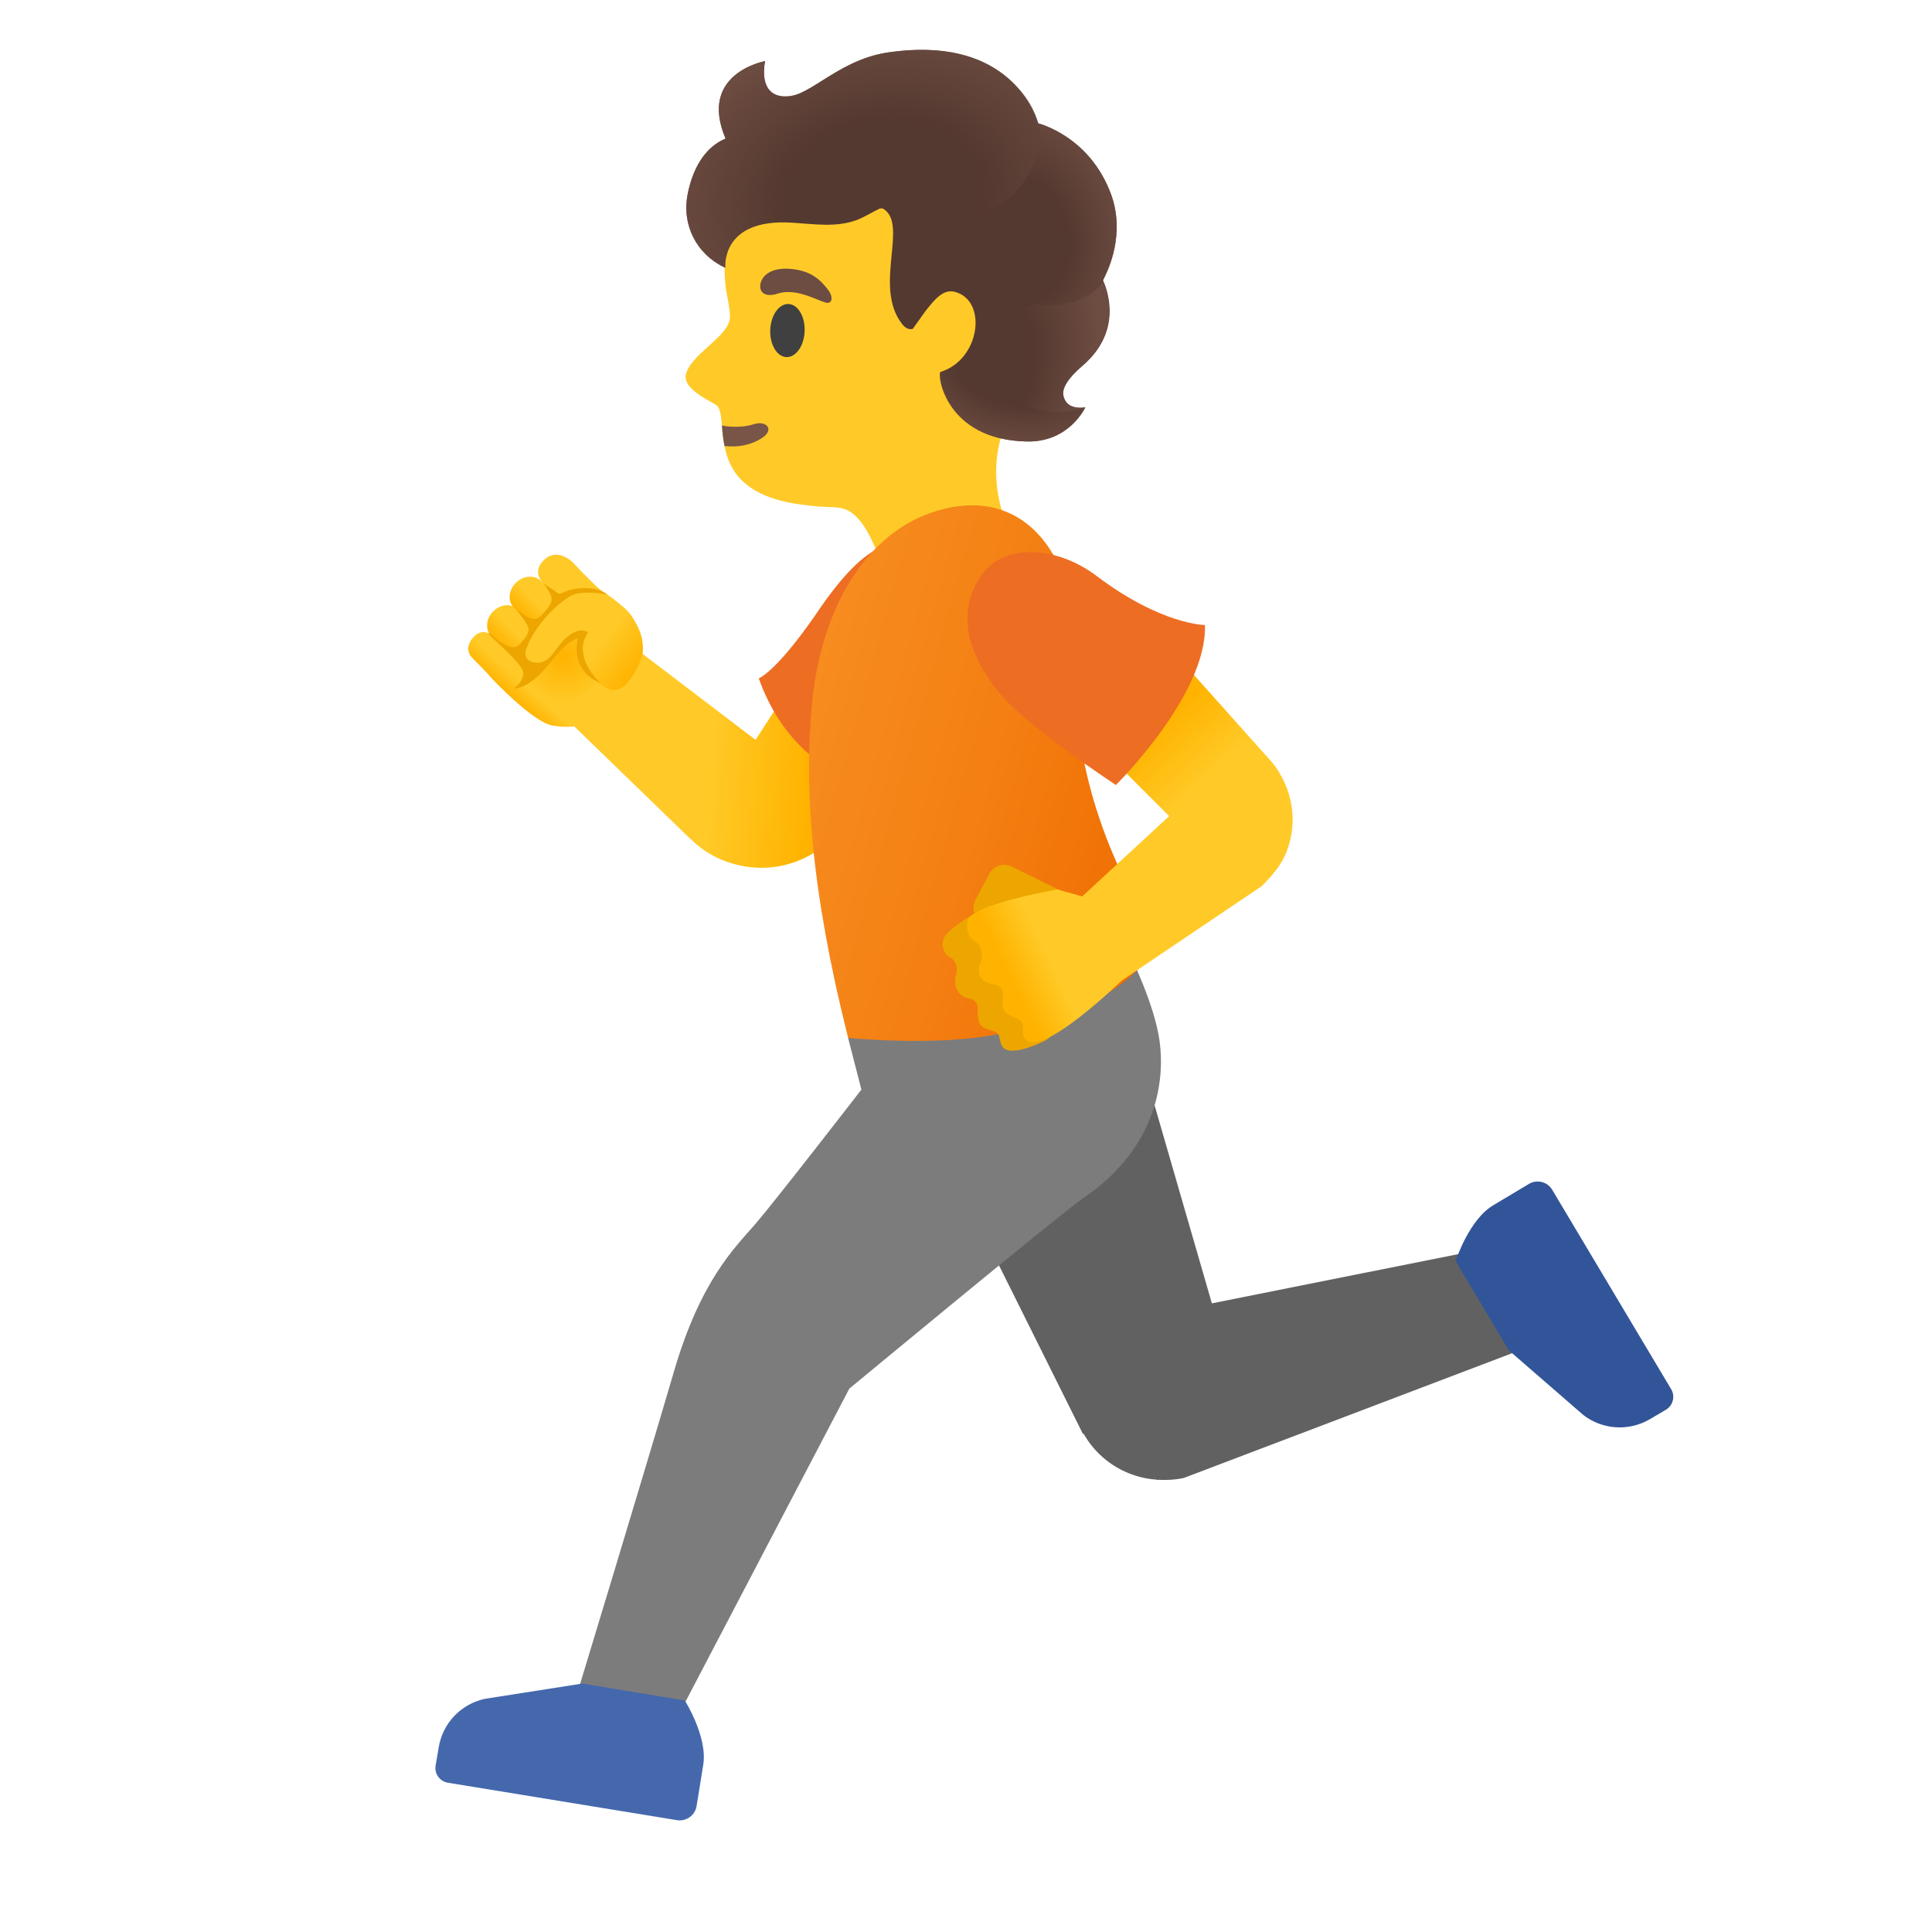<?xml version="1.0" encoding="utf-8"?><!-- Uploaded to: SVG Repo, www.svgrepo.com, Generator: SVG Repo Mixer Tools -->
<svg width="800px" height="800px" viewBox="0 0 128 128" xmlns="http://www.w3.org/2000/svg" xmlns:xlink="http://www.w3.org/1999/xlink" aria-hidden="true" role="img" class="iconify iconify--noto" preserveAspectRatio="xMidYMid meet">
<path d="M67.4 36.19s1.12 4.32-3.68 5.44c-4.2.99-5.08-3.25-5.08-3.25s-.93-4.28-2.85-4.7c-.73-.16-.89.02-2.98-.29c-3.57-.54-4.51-2.27-4.81-3.84c-.1-.48-.14-.95-.17-1.36c-.05-.57-.1-1.03-.3-1.29c-.16-.21-2.38-1.06-2.08-2.13c.4-1.42 3.02-2.55 2.91-3.87c.01-.34-.21-1.45-.24-1.6c-.21-1.26-.14-3.02.26-4.76c1.1-4.8 4.23-8.43 9.6-8.94c4.81-.44 10.31 3.14 12.56 7.41c1.44 2.74-.65 9.81-3.11 13.55c-3.2 4.88-.03 9.63-.03 9.63z" fill="#ffca28">
</path>
<path d="M50.48 29.02c-.76.49-1.62.63-2.48.53c-.1-.48-.14-.95-.17-1.36c.68.14 1.54.1 2.05-.07c.94-.32 1.44.38.6.9z" fill="#795548">
</path>
<ellipse transform="rotate(-87.799 52.17 21.9)" cx="52.17" cy="21.9" rx="1.76" ry="1.14" fill="#404040">
</ellipse>
<path d="M51.54 19.45c-1.1.36-1.39-.36-1.03-.97c.26-.44.92-.83 2.23-.62c1.23.2 1.76.89 2.1 1.31s.32.85.04.89c-.39.08-1.98-1.05-3.34-.61z" fill="#6d4c41">
</path>
<path d="M98.86 82.64l-18.57 3.71l-5.17-17.87l-12.43 8.33l9.06 18.2l.04-.03a6.01 6.01 0 0 0 3.49 2.8c.45.14.9.22 1.36.25v.02l.15-.01c.56.03 1.11-.01 1.64-.12l22.92-8.71l-2.49-6.57z" fill="#616161">
</path>
<path d="M102.84 78.83c-.32-.54-1.01-.71-1.55-.39l-2.37 1.42c-1.61.96-2.48 3.69-2.48 3.69l3.52 5.91l4.93 4.28c1.27.99 3.02 1.1 4.41.29l1.07-.63c.47-.28.63-.89.35-1.36l-7.88-13.21z" fill="#325599">
</path>
<path d="M44.86 113.8L56.27 92s14.21-11.76 15.45-12.59c4.63-3.1 5.55-7.41 5.09-10.54c-.36-2.43-1.97-5.66-1.97-5.66l-18.65 5.56l.88 3.42s-5.71 7.38-7.04 8.92s-3.61 3.69-5.38 9.76c-1.87 6.4-6.56 21.83-6.56 21.83l6.77 1.1z" fill="#7c7c7c">
</path>
<path d="M44.85 120.59c.62.1 1.2-.32 1.3-.93l.44-2.73c.31-1.85-1.22-4.27-1.22-4.27l-6.79-1.12l-6.45 1.01c-1.58.34-2.79 1.6-3.06 3.19l-.21 1.23c-.09.54.27 1.05.81 1.14l15.18 2.48z" fill="#4568ad">
</path>
<linearGradient id="IconifyId17ecdb2904d178eab18579" gradientUnits="userSpaceOnUse" x1="36.943" y1="79.836" x2="53.687" y2="78.906" gradientTransform="matrix(1 0 0 -1 0 128)">
<stop offset=".598" stop-color="#ffca28">
</stop>
<stop offset="1" stop-color="#ffb300">
</stop>
</linearGradient>
<path d="M50.06 49.02L41.1 42.2l-4.36 4.66l9.04 8.76l.01-.01c1.77 1.85 5.92 3.11 9.37-.03c3.28-2.99 7.33-9.36 7.33-9.36l-7.01-5.62l-5.42 8.42z" fill="url(#IconifyId17ecdb2904d178eab18579)">
</path>
<path d="M50.27 44.94c2.57 7.19 8.87 7.41 8.87 7.41l5.02-8.6a4.86 4.86 0 0 0-1.74-6.64l-.83-.49c-2.31-1.35-4.27-.69-7.38 3.85c-2.79 4.09-3.94 4.47-3.94 4.47z" fill="#ed6d23">
</path>
<linearGradient id="IconifyId17ecdb2904d178eab18580" gradientUnits="userSpaceOnUse" x1="5.48" y1="-286.838" x2="32.063" y2="-286.838" gradientTransform="scale(1 -1) rotate(-15.747 889.477 -338.863)">
<stop offset="0" stop-color="#f78c1f">
</stop>
<stop offset=".482" stop-color="#f47f12">
</stop>
<stop offset="1" stop-color="#ef6c00">
</stop>
</linearGradient>
<path d="M56.19 68.76c-2.48-9.84-2.94-16.75-2.38-22.29c.72-6.98 4.05-11.15 7.79-12.47c4.62-1.63 7.82.72 9.11 4.9c.88 2.85.71 5.04.64 6.4c0 0-.64 7.47 5.3 16.82c0 0-.57 4.06-10.05 6.29c-4.22.99-10.41.35-10.41.35z" fill="url(#IconifyId17ecdb2904d178eab18580)">
</path>
<path d="M71.46 59.61s-4.34-2.16-4.39-2.18a1.12 1.12 0 0 0-1.52.46l-.93 1.74c-.15.29-.16.61-.06.9c-.5.29-1.73 1.05-1.99 1.56c-.3.58.04 1.19.36 1.33c.37.16.54.68.43 1.07c-.12.4-.11.81.08 1.14c.19.33.43.46.89.55c.22.04.45.32.45.54c-.01.34-.01.93.16 1.15c.34.45.9.31 1.19.64c.11.13.12.7.35.91c.68.64 2.89-.54 2.89-.54l4.22-3.91l-2.13-5.36z" fill="#eda600">
</path>
<linearGradient id="IconifyId17ecdb2904d178eab18581" gradientUnits="userSpaceOnUse" x1="73.447" y1="66.506" x2="66.936" y2="63.344" gradientTransform="matrix(1 0 0 -1 0 128)">
<stop offset=".598" stop-color="#ffca28">
</stop>
<stop offset="1" stop-color="#ffb300">
</stop>
</linearGradient>
<path d="M70.06 58.93l2.67.75l1.83 5.05s-5.71 5.62-6.68 4.05c-.31-.49.26-1.02-.57-1.33c-.59-.22-1.03-.5-.86-1.41c.07-.34-.2-.76-.44-.79c-1.08-.13-1.36-.73-1.04-1.49c.18-.42.14-1.13-.47-1.45c-.22-.12-.53-.61-.39-1.31c.23-1.09 5.95-2.07 5.95-2.07z" fill="url(#IconifyId17ecdb2904d178eab18581)">
</path>
<linearGradient id="IconifyId17ecdb2904d178eab18582" gradientUnits="userSpaceOnUse" x1="81.307" y1="67.685" x2="73.121" y2="76.615" gradientTransform="matrix(1 0 0 -1 0 128)">
<stop offset=".598" stop-color="#ffca28">
</stop>
<stop offset="1" stop-color="#ffb300">
</stop>
</linearGradient>
<path d="M73.73 65.36l9.89-6.67v-.01c1.19-1.18 1.61-2 1.85-2.99c.76-3.1-1.26-5.26-1.26-5.26L75.06 40.2l-5.64 5.83l8.04 8.04l-6.01 5.55l2.28 5.74z" fill="url(#IconifyId17ecdb2904d178eab18582)">
</path>
<g>
<path d="M73.93 52.01s6.06-5.99 5.9-10.6c0 0-2.89-.01-7.19-3.26c-2.71-2.04-6.31-2.21-7.76.17c-1.29 2.1-1.08 4.69 1.4 7.66c1.86 2.21 7.65 6.03 7.65 6.03z" fill="#ed6d23">
</path>
</g>
<g>
<linearGradient id="IconifyId17ecdb2904d178eab18583" gradientUnits="userSpaceOnUse" x1="1928.841" y1="888.073" x2="1931.691" y2="888.073" gradientTransform="rotate(134.725 1158.749 69.736)">
<stop offset=".5" stop-color="#ffca28">
</stop>
<stop offset="1" stop-color="#ffb300">
</stop>
</linearGradient>
<path d="M36.29 43.39l-.03.02c-.43.54-1.17.69-1.65.32l-1.95-1.47c-.48-.36-.52-1.1-.09-1.64c.43-.54 1.17-.69 1.65-.32l1.95 1.47c.49.37.56 1.08.12 1.62z" fill="url(#IconifyId17ecdb2904d178eab18583)">
</path>
<linearGradient id="IconifyId17ecdb2904d178eab18584" gradientUnits="userSpaceOnUse" x1="769.989" y1="881.72" x2="779.394" y2="881.72" gradientTransform="scale(1 -1) rotate(48.324 1436.605 -402.497)">
<stop offset="0" stop-color="#ffb300">
</stop>
<stop offset=".138" stop-color="#ffca28">
</stop>
<stop offset=".831" stop-color="#ffca28">
</stop>
</linearGradient>
<path d="M37.93 37.24c.03.02.04.04.04.04c.89.95 1.68 1.74 2.02 1.95c.9.57 1.74 1.29 2.26 2.3c.97 1.89-.27 3.75-1.72 5.12c-1.44 1.38-2.35 1.68-3.92 1.42c-1.28-.21-3.99-3.08-3.99-3.08c-.28-.33-.6-.67-.92-.99c-.12-.12-.25-.24-.37-.37l-.01-.01c-.37-.36-.42-.84-.01-1.34c.54-.66 1.07-.32 1.13-.27l.01.01c.25.23.52.54.72.69c.58.43.9.51.9.51l2.74-3.48l-.93-1.24s-.01-.02-.04-.05c-.1-.16-.49-.73.25-1.4c.82-.7 1.67.03 1.84.19z" fill="url(#IconifyId17ecdb2904d178eab18584)">
</path>
<linearGradient id="IconifyId17ecdb2904d178eab18585" gradientUnits="userSpaceOnUse" x1="1945.174" y1="847.046" x2="1947.892" y2="847.046" gradientTransform="rotate(136.013 1154.174 57.849)">
<stop offset=".5" stop-color="#ffca28">
</stop>
<stop offset="1" stop-color="#ffb300">
</stop>
</linearGradient>
<path d="M37.84 41.96c-.48.51-1.23.59-1.68.19l-2.07-1.85c-.45-.4-.43-1.14.05-1.65s1.23-.59 1.68-.19l2.07 1.85c.44.41.42 1.14-.05 1.65z" fill="url(#IconifyId17ecdb2904d178eab18585)">
</path>
<linearGradient id="IconifyId17ecdb2904d178eab18586" gradientUnits="userSpaceOnUse" x1="1927.804" y1="886.903" x2="1927.001" y2="880.72" gradientTransform="rotate(134.725 1158.749 69.736)">
<stop offset=".5" stop-color="#ffca28">
</stop>
<stop offset="1" stop-color="#ffb300">
</stop>
</linearGradient>
<path d="M35.15 42.26c.45-.65 1-1.45 1.61-2.14c.09-.1.17-.19.26-.28c.84-.87 1.94-1.02 3.32-.27c.05.03.09.05.14.08c.08.05.16.1.25.15l.01.01c.12.08.24.16.36.25c.41.3.72.67.91 1.03c.76 1.21.54 2.36.54 2.36s-.88 2.68-2.18 2.21s-1.97-2.32-1.97-2.32l.34-1.34c-.39-.04-.73.13-1.19.65c-.15.17-.32.38-.52.63c-.02.03-.27.34-.29.36c-.3.33-.64.49-1.05.46c-.53-.03-.98-.54-1.23-.74c.19-.24.44-.75.69-1.1z" fill="url(#IconifyId17ecdb2904d178eab18586)">
</path>
<radialGradient id="IconifyId17ecdb2904d178eab18587" cx="37.335" cy="84.46" r="3.107" gradientTransform="matrix(1 0 0 -1 0 128)" gradientUnits="userSpaceOnUse">
<stop offset="0" stop-color="#ffb300">
</stop>
<stop offset="1" stop-color="#ffca28">
</stop>
</radialGradient>
<path fill="url(#IconifyId17ecdb2904d178eab18587)" d="M34.56 45.35l1.62-1.33l.86-.98l1.12-.98l.39.17l-.24 1.28l.84 1.26l.53.45l-2.75 1.95z">
</path>
<path d="M34.67 44.62c-.03.62-.63.96-.59.97c.17.07 1.01-.14 1.94-1.18c.72-.81 1.41-1.86 2.25-2.11c-.29 1.42.34 2.51 1.5 2.94c-.89-.83-1.61-2.23-.8-3.35c-.66-.4-1.43.26-1.82.74c-.45.54-.85 1.38-1.68 1.27c-.57-.07-.78-.43-.58-.97c.5-1.32 1.67-2.67 2.87-3.42c.44-.27 1.34-.34 2.5-.11c-.85-.66-2.3-.45-2.85-.19c-.47.22-.35.13-.77-.14c-.21-.14-.42-.28-.62-.41c.17.28.47.62.52.95c.06.41-.33.76-.57 1.05c-.62.74-1.16.1-1.8-.3c.43.51.53.67.75 1.03c.29.49-.15.89-.47 1.27c-.65.78-1.99-.81-2.08-.71c-.1.12 2.33 1.99 2.3 2.67z" fill="#eda600">
</path>
</g>
<g>
<path d="M73.59 12.82c-1.26-3.34-3.93-4.39-4.8-4.65c-.39-1.21-2.38-5.8-9.93-4.7c-1.84.27-3.19 1.12-4.39 1.87c-.51.32-1 .63-1.45.83c-.37.17-1.02.32-1.55.13c-1.21-.42-.78-2.25-.78-2.25s-4.46.8-2.62 5.13c-1.5.63-2.22 2.2-2.51 3.68c-.4 2.02.56 3.98 2.49 4.88c0 0-.33-3.27 4.38-2.99c1.46.09 2.98.34 4.35-.18c.52-.2 1.01-.52 1.52-.76h.18c1.77.99-.66 5.15 1.28 7.65c.38.49.72.32.72.32l.82-1.15c.62-.79 1.18-1.48 1.93-1.3c2.21.53 1.74 4.48-.91 5.31c-.26.08.27 4.51 5.73 4.61c2.82.05 3.86-2.27 3.86-2.27s-1.21.28-1.45-.75c-.13-.53.37-1.24 1.27-2.01c2.58-2.22 1.71-4.83 1.35-5.65c.38-.74 1.49-3.14.51-5.75z" fill="#543930">
</path>
<radialGradient id="IconifyId17ecdb2904d178eab18588" cx="-2447.738" cy="339.899" r="7.129" gradientTransform="matrix(.932 .363 .523 -1.342 2168.674 1369.204)" gradientUnits="userSpaceOnUse">
<stop offset=".45" stop-color="#6d4c41" stop-opacity="0">
</stop>
<stop offset="1" stop-color="#6d4c41">
</stop>
</radialGradient>
<path d="M73.06 18.58c.05-.09-.82 1.99-4.42 1.58c-1.48-.03-3.61 3.51-1.49 5.91c1.88 2.12 4.74.92 4.74.92s-.39.11-.96-.1c-.37-.14-.49-.62-.49-.64c-.13-.53.37-1.24 1.27-2.01c2.58-2.24 1.71-4.85 1.35-5.66z" fill="url(#IconifyId17ecdb2904d178eab18588)">
</path>
<radialGradient id="IconifyId17ecdb2904d178eab18589" cx="-2446.895" cy="347.088" r="7.226" gradientTransform="matrix(.993 -.116 -.147 -1.253 2548.352 166.945)" gradientUnits="userSpaceOnUse">
<stop offset=".45" stop-color="#6d4c41" stop-opacity="0">
</stop>
<stop offset="1" stop-color="#6d4c41">
</stop>
</radialGradient>
<path d="M73.59 12.82c-.66-1.76-1.91-3.25-3.57-4.13c-.24-.13-.83-.43-1.24-.51c.18.78.15 1.61-.2 2.45c-.01.03-.41 1.29-1.52 2.29c.77 1.11 1.15 2.45 1.5 3.77c.31 1.15.6 2.41.08 3.48c.69-.03 1.79.18 3.01-.34c1.17-.5 1.8-1.83 2.11-3.02c.33-1.32.31-2.71-.17-3.99z" fill="url(#IconifyId17ecdb2904d178eab18589)">
</path>
<radialGradient id="IconifyId17ecdb2904d178eab18590" cx="-2454.956" cy="349.582" r="14.873" gradientTransform="matrix(.991 -.135 -.102 -.745 2527.045 -58.05)" gradientUnits="userSpaceOnUse">
<stop offset=".45" stop-color="#6d4c41" stop-opacity="0">
</stop>
<stop offset="1" stop-color="#6d4c41">
</stop>
</radialGradient>
<path d="M68.57 10.63c.91-2.22-.28-4.3-2.11-5.71c-2.15-1.65-5.01-1.83-7.6-1.45c-1.84.27-3.19 1.12-4.39 1.87c-.51.32-1 .63-1.45.83c-.37.17-1.02.32-1.55.13c-1.21-.42-.78-2.25-.78-2.25s-4.46.8-2.62 5.13c-1.5.63-2.22 2.2-2.51 3.68c-.4 2.02.56 3.98 2.49 4.88c0 0-.33-3.27 4.38-2.99c1.46.09 2.98.34 4.35-.18c1.21-.46 1.63-1.1 2.97-1c1.45.11 3.37.69 4.86.49c3.02-.41 3.95-3.39 3.96-3.43z" fill="url(#IconifyId17ecdb2904d178eab18590)">
</path>
<radialGradient id="IconifyId17ecdb2904d178eab18591" cx="-2446.095" cy="339.029" r="8.007" gradientTransform="matrix(.965 .264 .17 -.62 2369.627 880.356)" gradientUnits="userSpaceOnUse">
<stop offset=".45" stop-color="#6d4c41" stop-opacity="0">
</stop>
<stop offset="1" stop-color="#6d4c41">
</stop>
</radialGradient>
<path d="M67.15 26.07c-.95-1.05-1.18-2.75-2.68-3.69c-.3.98-1.03 1.91-2.16 2.26c-.26.08.27 4.51 5.73 4.61c2.82.05 3.86-2.27 3.86-2.27s-2.83 1.2-4.75-.91z" fill="url(#IconifyId17ecdb2904d178eab18591)">
</path>
</g>
</svg>
